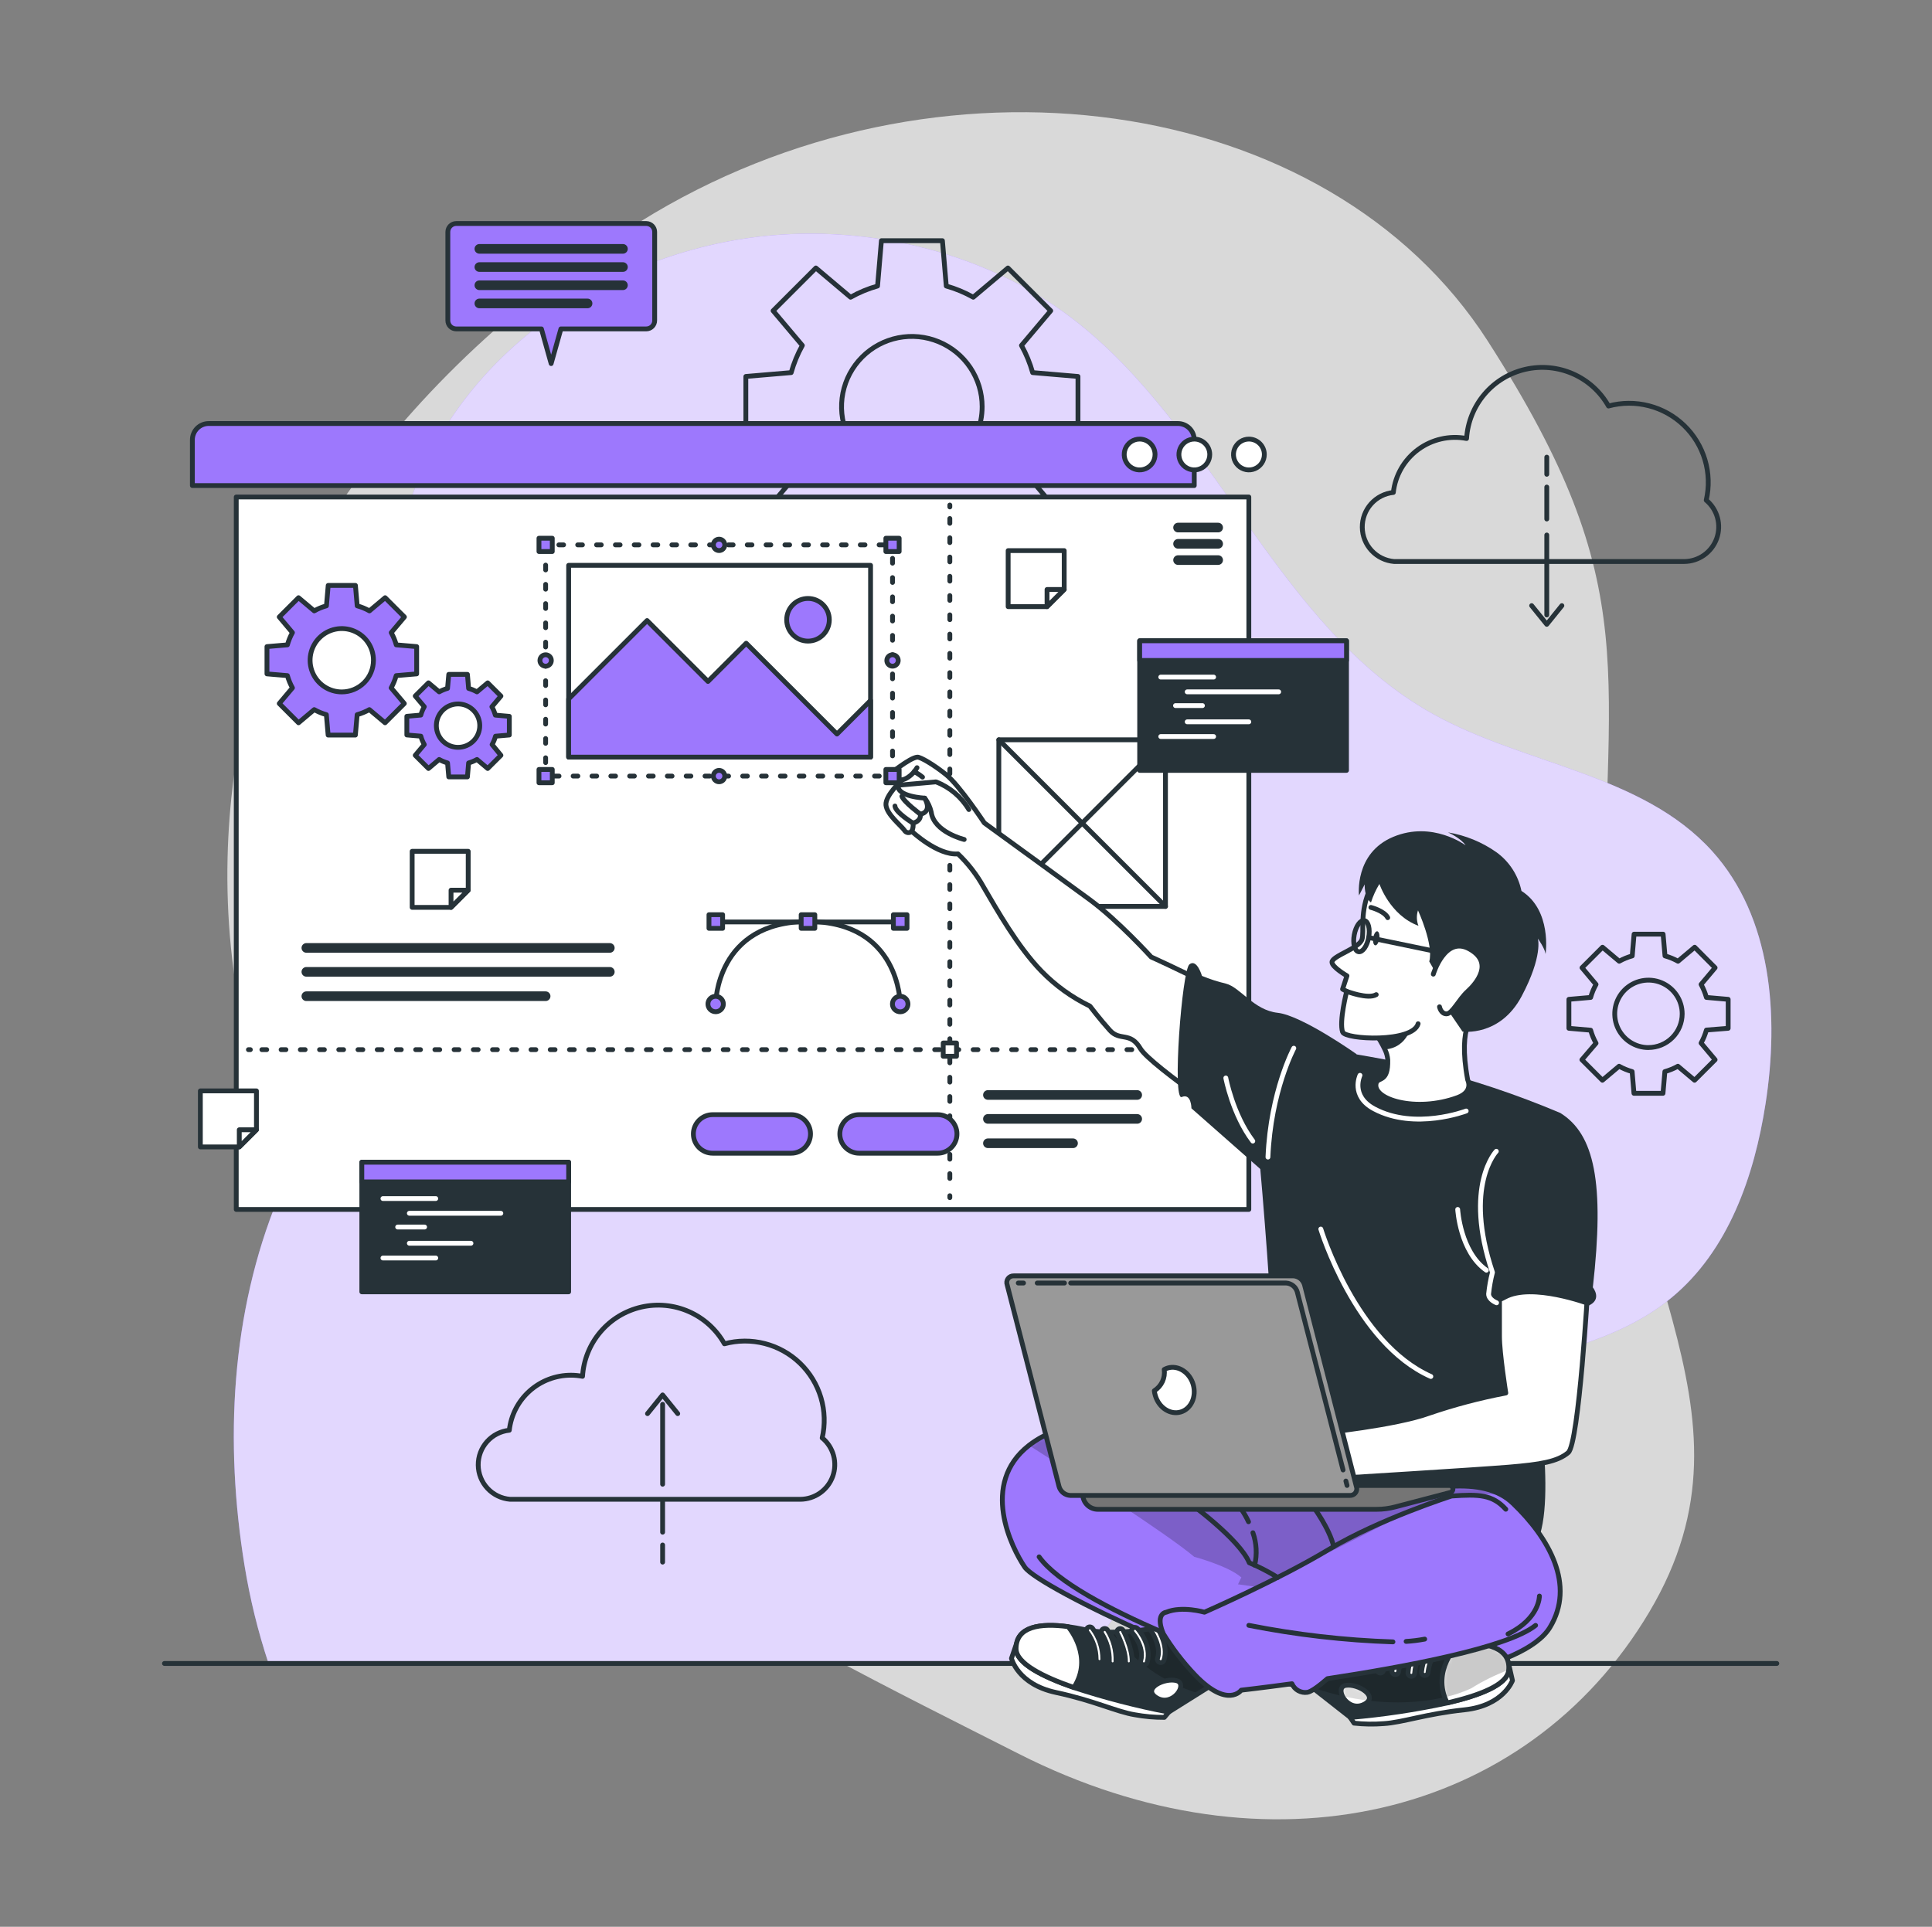 <svg width="401" height="400" viewBox="0 0 401 400" fill="none" xmlns="http://www.w3.org/2000/svg">
<rect x="0" y="0" width="401" height="400" fill="#808080" stroke="none"/>
<path opacity="0.7" d="M54.885 133.672C54.885 133.672 32.581 191.272 63.925 249.272C95.269 307.272 159.829 337.912 211.501 364.112C263.173 390.312 316.829 377.552 342.325 334.64C367.821 291.728 332.853 261.096 332.805 199.904C332.757 138.712 341.965 122.512 308.805 70.816C275.645 19.12 194.357 7.672 132.885 46.016C71.413 84.36 54.885 133.672 54.885 133.672Z" fill="white"/>
<path d="M55.741 345.328H224.693C225.373 344.24 226.061 343.152 226.765 342.088C244.941 314.424 274.045 294.696 305.829 285.44C320.069 281.296 335.493 278.832 346.933 269.392C358.709 259.688 364.117 244.2 366.453 229.12C369.293 210.864 367.757 190.392 355.365 176.688C340.813 160.6 316.429 158.792 297.469 148.248C264.837 130.088 252.189 88.736 222.501 66.08C203.741 51.768 178.429 46.224 155.741 49.36C123.589 53.816 93.341 75.36 84.261 106.96C81.651 116.164 80.719 125.762 81.509 135.296C82.957 154.136 87.013 173.216 83.189 191.72C78.973 212.112 65.709 229.32 57.781 248.592C47.909 272.592 46.581 299.472 50.765 325.056C51.885 331.934 53.549 338.713 55.741 345.328Z" fill="#9D78FD"/>
<path opacity="0.7" d="M55.741 345.328H224.693C225.373 344.24 226.061 343.152 226.765 342.088C244.941 314.424 274.045 294.696 305.829 285.44C320.069 281.296 335.493 278.832 346.933 269.392C358.709 259.688 364.117 244.2 366.453 229.12C369.293 210.864 367.757 190.392 355.365 176.688C340.813 160.6 316.429 158.792 297.469 148.248C264.837 130.088 252.189 88.736 222.501 66.08C203.741 51.768 178.429 46.224 155.741 49.36C123.589 53.816 93.341 75.36 84.261 106.96C81.651 116.164 80.719 125.762 81.509 135.296C82.957 154.136 87.013 173.216 83.189 191.72C78.973 212.112 65.709 229.32 57.781 248.592C47.909 272.592 46.581 299.472 50.765 325.056C51.885 331.934 53.549 338.713 55.741 345.328Z" fill="white"/>
<path d="M34.133 345.328H368.789" stroke="#263238" stroke-linecap="round" stroke-linejoin="round"/>
<path d="M223.741 90.712V78.152L214.333 77.352C213.783 75.388 213.004 73.495 212.013 71.712L218.085 64.512L209.205 55.632L202.005 61.704C200.237 60.709 198.357 59.927 196.405 59.376L195.605 49.968H182.941L182.141 59.376C180.188 59.927 178.309 60.709 176.541 61.704L169.341 55.632L160.461 64.512L166.533 71.712C165.541 73.495 164.763 75.388 164.213 77.352L154.805 78.152V90.712L164.213 91.512C164.766 93.463 165.544 95.342 166.533 97.112L160.461 104.312L169.341 113.192L176.541 107.12C178.309 108.115 180.188 108.897 182.141 109.448L182.941 118.856H195.501L196.301 109.448C198.266 108.897 200.159 108.116 201.941 107.12L209.141 113.192L218.021 104.312L211.949 97.112C212.937 95.342 213.716 93.463 214.269 91.512L223.741 90.712ZM189.261 99.024C186.375 99.024 183.553 98.168 181.154 96.565C178.754 94.961 176.884 92.683 175.779 90.016C174.675 87.35 174.386 84.416 174.949 81.585C175.512 78.755 176.902 76.155 178.943 74.114C180.983 72.073 183.583 70.683 186.414 70.12C189.244 69.557 192.178 69.846 194.845 70.951C197.511 72.055 199.79 73.925 201.393 76.325C202.997 78.725 203.853 81.546 203.853 84.432C203.852 86.351 203.472 88.25 202.737 90.022C202.001 91.794 200.923 93.404 199.565 94.759C198.207 96.114 196.595 97.189 194.821 97.92C193.048 98.652 191.147 99.027 189.229 99.024H189.261Z" stroke="#263238" stroke-linecap="round" stroke-linejoin="round"/>
<path d="M358.693 213.472V207.456L354.181 207.064C353.915 206.123 353.542 205.216 353.069 204.36L355.981 200.896L351.741 196.64L348.285 199.552C347.431 199.075 346.523 198.702 345.581 198.44L345.189 193.928H339.165L338.781 198.44C337.838 198.701 336.93 199.074 336.077 199.552L332.613 196.64L328.357 200.896L331.269 204.36C330.79 205.214 330.414 206.121 330.149 207.064L325.637 207.456V213.472L330.149 213.864C330.414 214.806 330.79 215.714 331.269 216.568L328.333 220L332.589 224.256L336.053 221.344C336.906 221.822 337.814 222.195 338.757 222.456L339.141 226.968H345.165L345.557 222.456C346.499 222.194 347.407 221.821 348.261 221.344L351.717 224.256L355.981 220L353.069 216.536C353.542 215.68 353.915 214.773 354.181 213.832L358.693 213.472ZM342.157 217.472C340.772 217.474 339.418 217.064 338.266 216.296C337.113 215.528 336.215 214.435 335.684 213.156C335.153 211.877 335.013 210.47 335.282 209.111C335.551 207.753 336.217 206.505 337.196 205.525C338.175 204.545 339.422 203.878 340.78 203.607C342.138 203.336 343.546 203.474 344.826 204.004C346.105 204.534 347.199 205.431 347.968 206.582C348.738 207.733 349.149 209.087 349.149 210.472C349.148 211.391 348.966 212.301 348.613 213.15C348.26 213.999 347.744 214.77 347.093 215.419C346.442 216.069 345.67 216.583 344.82 216.934C343.97 217.285 343.06 217.465 342.141 217.464L342.157 217.472Z" stroke="#263238" stroke-linecap="round" stroke-linejoin="round"/>
<path d="M354.141 103.84C354.779 101.075 354.691 98.192 353.884 95.472C353.077 92.751 351.578 90.286 349.535 88.317C347.492 86.348 344.973 84.942 342.225 84.236C339.477 83.53 336.592 83.548 333.853 84.288C332.184 81.329 329.603 78.988 326.496 77.614C323.388 76.241 319.92 75.909 316.608 76.667C313.296 77.425 310.318 79.234 308.117 81.822C305.917 84.411 304.612 87.641 304.397 91.032C302.655 90.699 300.864 90.73 299.135 91.122C297.406 91.514 295.777 92.259 294.349 93.311C292.922 94.362 291.728 95.698 290.841 97.233C289.954 98.768 289.394 100.47 289.197 102.232C287.414 102.42 285.765 103.266 284.572 104.605C283.38 105.944 282.73 107.68 282.75 109.473C282.77 111.266 283.459 112.987 284.681 114.299C285.902 115.611 287.57 116.42 289.357 116.568H349.581C351.055 116.557 352.491 116.094 353.694 115.24C354.897 114.387 355.809 113.185 356.306 111.797C356.803 110.408 356.862 108.901 356.475 107.478C356.088 106.055 355.273 104.785 354.141 103.84Z" stroke="#263238" stroke-linecap="round" stroke-linejoin="round"/>
<path d="M321.043 111.064V127.664" stroke="#263238" stroke-linecap="round" stroke-linejoin="round"/>
<path d="M321.043 101.112V107.744" stroke="#263238" stroke-linecap="round" stroke-linejoin="round"/>
<path d="M321.043 94.904V98.456" stroke="#263238" stroke-linecap="round" stroke-linejoin="round"/>
<path d="M317.906 125.728L321.042 129.608L324.178 125.728" stroke="#263238" stroke-linecap="round" stroke-linejoin="round"/>
<path d="M170.652 298.52C171.289 295.755 171.199 292.872 170.391 290.151C169.582 287.431 168.083 284.967 166.04 282.998C163.996 281.029 161.477 279.623 158.729 278.917C155.98 278.211 153.096 278.228 150.356 278.968C148.689 276.006 146.108 273.664 143 272.289C139.892 270.915 136.422 270.582 133.109 271.342C129.797 272.102 126.819 273.912 124.62 276.503C122.421 279.095 121.119 282.328 120.908 285.72C120.117 285.569 119.314 285.491 118.508 285.488C115.343 285.486 112.288 286.649 109.927 288.757C107.566 290.864 106.064 293.767 105.708 296.912C103.925 297.099 102.276 297.944 101.083 299.282C99.89 300.621 99.239 302.356 99.258 304.149C99.277 305.942 99.964 307.663 101.185 308.976C102.406 310.289 104.073 311.099 105.86 311.248H166.14C167.613 311.232 169.045 310.765 170.244 309.91C171.443 309.055 172.351 307.853 172.846 306.465C173.34 305.078 173.397 303.573 173.009 302.152C172.621 300.731 171.807 299.464 170.676 298.52H170.652Z" stroke="#263238" stroke-linecap="round" stroke-linejoin="round"/>
<path d="M137.531 308.12V291.528" stroke="#263238" stroke-linecap="round" stroke-linejoin="round"/>
<path d="M137.531 318.08V311.44" stroke="#263238" stroke-linecap="round" stroke-linejoin="round"/>
<path d="M137.531 324.288V320.736" stroke="#263238" stroke-linecap="round" stroke-linejoin="round"/>
<path d="M140.667 293.464L137.531 289.584L134.395 293.464" stroke="#263238" stroke-linecap="round" stroke-linejoin="round"/>
<path d="M43.322 87.92H244.482C245.381 87.92 246.244 88.277 246.88 88.913C247.516 89.55 247.874 90.412 247.874 91.312V100.8H39.93V91.312C39.93 90.412 40.287 89.55 40.923 88.913C41.559 88.277 42.422 87.92 43.322 87.92Z" fill="#9D78FD" stroke="#263238" stroke-linecap="round" stroke-linejoin="round"/>
<path d="M259.203 103.176H49.035V251.072H259.203V103.176Z" fill="white" stroke="#263238" stroke-linecap="round" stroke-linejoin="round"/>
<path d="M262.42 94.352C262.42 94.985 262.232 95.604 261.88 96.13C261.529 96.656 261.029 97.066 260.444 97.308C259.859 97.551 259.216 97.614 258.595 97.491C257.975 97.367 257.404 97.062 256.957 96.615C256.509 96.167 256.204 95.597 256.081 94.976C255.958 94.356 256.021 93.712 256.263 93.127C256.505 92.543 256.915 92.043 257.442 91.691C257.968 91.34 258.587 91.152 259.22 91.152C260.068 91.152 260.882 91.489 261.482 92.089C262.082 92.689 262.42 93.503 262.42 94.352Z" fill="white" stroke="#263238" stroke-linecap="round" stroke-linejoin="round"/>
<path d="M251.091 94.352C251.091 94.985 250.904 95.604 250.552 96.13C250.2 96.656 249.701 97.066 249.116 97.308C248.531 97.551 247.888 97.614 247.267 97.491C246.646 97.367 246.076 97.062 245.629 96.615C245.181 96.167 244.876 95.597 244.753 94.976C244.629 94.356 244.693 93.712 244.935 93.127C245.177 92.543 245.587 92.043 246.114 91.691C246.64 91.34 247.259 91.152 247.891 91.152C248.74 91.152 249.554 91.489 250.154 92.089C250.754 92.689 251.091 93.503 251.091 94.352Z" fill="white" stroke="#263238" stroke-linecap="round" stroke-linejoin="round"/>
<path d="M239.736 94.352C239.736 94.985 239.548 95.604 239.197 96.13C238.845 96.656 238.345 97.066 237.761 97.308C237.176 97.551 236.532 97.614 235.912 97.491C235.291 97.367 234.721 97.062 234.273 96.615C233.826 96.167 233.521 95.597 233.397 94.976C233.274 94.356 233.337 93.712 233.58 93.127C233.822 92.543 234.232 92.043 234.758 91.691C235.284 91.34 235.903 91.152 236.536 91.152C237.385 91.152 238.199 91.489 238.799 92.089C239.399 92.689 239.736 93.503 239.736 94.352Z" fill="white" stroke="#263238" stroke-linecap="round" stroke-linejoin="round"/>
<path d="M252.836 109.52H244.516" stroke="#263238" stroke-width="2" stroke-linecap="round" stroke-linejoin="round"/>
<path d="M252.836 112.896H244.516" stroke="#263238" stroke-width="2" stroke-linecap="round" stroke-linejoin="round"/>
<path d="M252.836 116.272H244.516" stroke="#263238" stroke-width="2" stroke-linecap="round" stroke-linejoin="round"/>
<path d="M63.586 196.784H126.57" stroke="#263238" stroke-width="2" stroke-linecap="round" stroke-linejoin="round"/>
<path d="M63.586 201.752H126.57" stroke="#263238" stroke-width="2" stroke-linecap="round" stroke-linejoin="round"/>
<path d="M63.586 206.808H113.25" stroke="#263238" stroke-width="2" stroke-linecap="round" stroke-linejoin="round"/>
<path d="M197.145 104.84V105.24" stroke="#263238" stroke-linecap="round" stroke-linejoin="round"/>
<path d="M197.145 107.64V247.024" stroke="#263238" stroke-linecap="round" stroke-linejoin="round" stroke-dasharray="1 3"/>
<path d="M197.145 248.224V248.624" stroke="#263238" stroke-linecap="round" stroke-linejoin="round"/>
<path d="M51.562 217.904H51.962" stroke="#263238" stroke-linecap="round" stroke-linejoin="round"/>
<path d="M54.355 217.904H254.387" stroke="#263238" stroke-linecap="round" stroke-linejoin="round" stroke-dasharray="1 2.99"/>
<path d="M255.586 217.904H255.986" stroke="#263238" stroke-linecap="round" stroke-linejoin="round"/>
<path d="M198.53 216.52H195.77V219.28H198.53V216.52Z" fill="white" stroke="#263238" stroke-linecap="round" stroke-linejoin="round"/>
<path d="M186.129 191.392H149.281" stroke="#263238" stroke-linecap="round" stroke-linejoin="round"/>
<path d="M186.843 208.432C186.843 208.432 186.843 191.304 167.707 191.304C148.571 191.304 148.539 208.432 148.539 208.432" stroke="#263238" stroke-linecap="round" stroke-linejoin="round"/>
<path d="M186.843 210.048C187.735 210.048 188.459 209.325 188.459 208.432C188.459 207.54 187.735 206.816 186.843 206.816C185.95 206.816 185.227 207.54 185.227 208.432C185.227 209.325 185.95 210.048 186.843 210.048Z" fill="#9D78FD" stroke="#263238" stroke-linecap="round" stroke-linejoin="round"/>
<path d="M146.938 208.432C146.938 208.116 147.031 207.806 147.207 207.543C147.383 207.28 147.633 207.075 147.925 206.954C148.218 206.833 148.539 206.801 148.85 206.863C149.16 206.925 149.445 207.077 149.669 207.301C149.893 207.524 150.045 207.81 150.107 208.12C150.168 208.43 150.137 208.752 150.016 209.044C149.895 209.337 149.69 209.587 149.426 209.762C149.163 209.938 148.854 210.032 148.538 210.032C148.113 210.032 147.706 209.863 147.406 209.563C147.106 209.263 146.938 208.856 146.938 208.432Z" fill="#9D78FD" stroke="#263238" stroke-linecap="round" stroke-linejoin="round"/>
<path d="M185.426 192.72H188.258V189.888H185.426V192.72Z" fill="#9D78FD" stroke="#263238" stroke-linecap="round" stroke-linejoin="round"/>
<path d="M166.289 192.72H169.121V189.888H166.289V192.72Z" fill="#9D78FD" stroke="#263238" stroke-linecap="round" stroke-linejoin="round"/>
<path d="M147.152 192.72H149.984V189.888H147.152V192.72Z" fill="#9D78FD" stroke="#263238" stroke-linecap="round" stroke-linejoin="round"/>
<path d="M86.482 139.896V134.232L82.25 133.872C81.999 132.987 81.647 132.133 81.202 131.328L83.938 128.08L79.938 124.08L76.682 126.816C75.88 126.365 75.025 126.013 74.138 125.768L73.77 121.528H68.122L67.754 125.768C66.869 126.012 66.017 126.364 65.218 126.816L61.962 124.08L57.962 128.08L60.698 131.328C60.25 132.132 59.898 132.986 59.65 133.872L55.41 134.232V139.896L59.65 140.256C59.899 141.142 60.251 141.996 60.698 142.8L57.962 146.048L61.962 150.048L65.218 147.312C66.012 147.763 66.859 148.115 67.738 148.36L68.106 152.6H73.762L74.13 148.36C75.015 148.114 75.866 147.762 76.666 147.312L79.922 150.048L83.922 146.048L81.186 142.8C81.63 141.994 81.981 141.141 82.234 140.256L86.482 139.896ZM70.938 143.64C69.638 143.64 68.366 143.254 67.285 142.532C66.203 141.809 65.36 140.782 64.863 139.581C64.365 138.379 64.235 137.057 64.489 135.781C64.742 134.506 65.369 133.334 66.288 132.414C67.208 131.494 68.38 130.868 69.655 130.614C70.931 130.361 72.253 130.491 73.455 130.989C74.656 131.486 75.683 132.329 76.406 133.411C77.129 134.492 77.514 135.763 77.514 137.064C77.514 138.808 76.821 140.481 75.588 141.714C74.355 142.947 72.682 143.64 70.938 143.64Z" fill="#9D78FD" stroke="#263238" stroke-linecap="round" stroke-linejoin="round"/>
<path d="M105.713 152.584V148.712L102.809 148.456C102.642 147.851 102.403 147.268 102.097 146.72L103.969 144.496L101.225 141.76L99.001 143.632C98.452 143.327 97.87 143.085 97.265 142.912L97.017 140H93.145L92.889 142.904C92.285 143.077 91.703 143.319 91.153 143.624L88.929 141.752L86.185 144.488L88.065 146.712C87.754 147.258 87.512 147.841 87.345 148.448L84.441 148.704V152.576L87.345 152.824C87.51 153.431 87.752 154.014 88.065 154.56L86.185 156.8L88.929 159.536L91.153 157.664C91.703 157.969 92.285 158.211 92.889 158.384L93.145 161.28H97.017L97.265 158.384C97.87 158.211 98.452 157.969 99.001 157.664L101.225 159.536L103.969 156.8L102.137 154.568C102.445 154.021 102.684 153.438 102.849 152.832L105.713 152.584ZM95.081 155.144C94.19 155.146 93.318 154.883 92.576 154.388C91.834 153.894 91.256 153.191 90.914 152.367C90.572 151.544 90.482 150.638 90.656 149.763C90.829 148.889 91.258 148.086 91.889 147.455C92.519 146.825 93.322 146.396 94.197 146.222C95.071 146.049 95.977 146.138 96.801 146.48C97.624 146.822 98.327 147.401 98.822 148.143C99.316 148.885 99.579 149.757 99.577 150.648C99.575 151.84 99.101 152.982 98.258 153.825C97.415 154.668 96.273 155.142 95.081 155.144Z" fill="#9D78FD" stroke="#263238" stroke-linecap="round" stroke-linejoin="round"/>
<path d="M205.051 227.312H236.035" stroke="#263238" stroke-width="2" stroke-linecap="round" stroke-linejoin="round"/>
<path d="M205.051 232.28H236.035" stroke="#263238" stroke-width="2" stroke-linecap="round" stroke-linejoin="round"/>
<path d="M205.051 237.336H222.715" stroke="#263238" stroke-width="2" stroke-linecap="round" stroke-linejoin="round"/>
<path d="M164.226 239.4H147.914C146.853 239.4 145.836 238.979 145.086 238.228C144.335 237.478 143.914 236.461 143.914 235.4C143.914 234.339 144.335 233.322 145.086 232.572C145.836 231.821 146.853 231.4 147.914 231.4H164.226C165.287 231.4 166.304 231.821 167.054 232.572C167.805 233.322 168.226 234.339 168.226 235.4C168.226 236.461 167.805 237.478 167.054 238.228C166.304 238.979 165.287 239.4 164.226 239.4Z" fill="#9D78FD" stroke="#263238" stroke-linecap="round" stroke-linejoin="round"/>
<path d="M194.625 239.4H178.312C177.252 239.4 176.234 238.979 175.484 238.228C174.734 237.478 174.313 236.461 174.312 235.4C174.313 234.339 174.734 233.322 175.484 232.572C176.234 231.821 177.252 231.4 178.312 231.4H194.625C195.685 231.4 196.703 231.821 197.453 232.572C198.203 233.322 198.625 234.339 198.625 235.4C198.625 236.461 198.203 237.478 197.453 238.228C196.703 238.979 195.685 239.4 194.625 239.4Z" fill="#9D78FD" stroke="#263238" stroke-linecap="round" stroke-linejoin="round"/>
<path d="M241.904 153.576H207.312V188.168H241.904V153.576Z" fill="white" stroke="#263238" stroke-linecap="round" stroke-linejoin="round"/>
<path d="M207.312 153.576L241.904 188.168" stroke="#263238" stroke-linecap="round" stroke-linejoin="round"/>
<path d="M241.904 153.576L207.312 188.168" stroke="#263238" stroke-linecap="round" stroke-linejoin="round"/>
<path d="M220.882 114.304V122.376L217.322 125.936H209.25V114.304H220.882Z" fill="white" stroke="#263238" stroke-linecap="round" stroke-linejoin="round"/>
<path d="M220.88 122.376L217.32 125.936V122.376H220.88Z" fill="white" stroke="#263238" stroke-linecap="round" stroke-linejoin="round"/>
<path d="M97.179 176.728V184.8L93.619 188.368H85.547V176.728H97.179Z" fill="white" stroke="#263238" stroke-linecap="round" stroke-linejoin="round"/>
<path d="M97.177 184.8L93.617 188.368V184.8H97.177Z" fill="white" stroke="#263238" stroke-linecap="round" stroke-linejoin="round"/>
<path d="M53.226 226.464V234.536L49.666 238.096H41.586V226.464H53.226Z" fill="white" stroke="#263238" stroke-linecap="round" stroke-linejoin="round"/>
<path d="M53.224 234.536L49.664 238.096V234.536H53.224Z" fill="white" stroke="#263238" stroke-linecap="round" stroke-linejoin="round"/>
<path d="M279.475 133.024H236.547V159.928H279.475V133.024Z" fill="#263238" stroke="#263238" stroke-linecap="round" stroke-linejoin="round"/>
<path d="M279.475 133.024H236.547V137.112H279.475V133.024Z" fill="#9D78FD" stroke="#263238" stroke-linecap="round" stroke-linejoin="round"/>
<path d="M240.922 140.56H251.898" stroke="white" stroke-linecap="round" stroke-linejoin="round"/>
<path d="M246.41 143.624H265.402" stroke="white" stroke-linecap="round" stroke-linejoin="round"/>
<path d="M243.984 146.48H249.576" stroke="white" stroke-linecap="round" stroke-linejoin="round"/>
<path d="M246.41 149.848H259.202" stroke="white" stroke-linecap="round" stroke-linejoin="round"/>
<path d="M240.922 152.904H251.898" stroke="white" stroke-linecap="round" stroke-linejoin="round"/>
<path d="M118.026 241.272H75.098V268.176H118.026V241.272Z" fill="#263238" stroke="#263238" stroke-linecap="round" stroke-linejoin="round"/>
<path d="M118.026 241.272H75.098V245.36H118.026V241.272Z" fill="#9D78FD" stroke="#263238" stroke-linecap="round" stroke-linejoin="round"/>
<path d="M79.481 248.816H90.448" stroke="white" stroke-linecap="round" stroke-linejoin="round"/>
<path d="M84.961 251.872H103.953" stroke="white" stroke-linecap="round" stroke-linejoin="round"/>
<path d="M82.539 254.728H88.131" stroke="white" stroke-linecap="round" stroke-linejoin="round"/>
<path d="M84.961 258.096H97.753" stroke="white" stroke-linecap="round" stroke-linejoin="round"/>
<path d="M79.481 261.16H90.448" stroke="white" stroke-linecap="round" stroke-linejoin="round"/>
<path d="M134.137 46.4H94.697C94.235 46.402 93.793 46.587 93.466 46.913C93.14 47.24 92.955 47.682 92.953 48.144V66.544C92.955 67.005 93.14 67.447 93.467 67.772C93.794 68.097 94.236 68.28 94.697 68.28H112.377L114.393 75.48L116.417 68.28H134.137C134.598 68.28 135.041 68.097 135.368 67.772C135.694 67.447 135.879 67.005 135.881 66.544V48.144C135.879 47.682 135.695 47.24 135.368 46.913C135.041 46.587 134.599 46.402 134.137 46.4Z" fill="#9D78FD" stroke="#263238" stroke-linecap="round" stroke-linejoin="round"/>
<path d="M99.496 51.664H129.296" stroke="#263238" stroke-width="2" stroke-linecap="round" stroke-linejoin="round"/>
<path d="M99.496 55.44H129.296" stroke="#263238" stroke-width="2" stroke-linecap="round" stroke-linejoin="round"/>
<path d="M99.496 59.216H129.296" stroke="#263238" stroke-width="2" stroke-linecap="round" stroke-linejoin="round"/>
<path d="M99.496 62.992H121.952" stroke="#263238" stroke-width="2" stroke-linecap="round" stroke-linejoin="round"/>
<path d="M198.837 177.264C194.605 177.624 189.237 172.568 189.237 172.568C189.134 172.674 189.008 172.755 188.868 172.804C188.729 172.853 188.579 172.869 188.433 172.85C188.286 172.832 188.146 172.779 188.023 172.697C187.9 172.614 187.798 172.505 187.725 172.376C187.037 171.384 184.053 169.088 183.885 167.104C183.717 165.12 187.237 161.904 187.237 161.904C184.525 162.64 184.237 161.048 184.237 161.048C184.237 161.048 188.805 157.28 190.405 157.176C191.029 157.136 193.749 158.704 196.381 160.816C199.133 163.032 204.301 170.832 204.301 170.832C204.301 170.832 221.781 183.528 226.197 186.776C232.029 191.064 238.941 198.672 238.941 198.672C238.941 198.672 262.141 209.136 268.541 214.888L259.885 235.384C259.885 235.384 238.789 221.248 236.685 217.664C234.581 214.08 232.469 216.232 230.357 213.888C228.245 211.544 226.221 208.864 226.221 208.864C222.464 207.05 219.055 204.592 216.149 201.6C211.221 196.536 206.877 188.8 204.149 184.144C202.736 181.595 200.945 179.275 198.837 177.264Z" fill="white" stroke="#263238" stroke-linecap="round" stroke-linejoin="round"/>
<path d="M200.123 174.272C200.123 174.272 193.827 172.744 193.283 168.592C193.042 167.539 192.582 166.55 191.931 165.688C191.931 165.688 186.059 165.4 186.427 163.008L194.267 162.312C197.121 163.408 199.524 165.431 201.091 168.056" fill="white"/>
<path d="M200.123 174.272C200.123 174.272 193.827 172.744 193.283 168.592C193.042 167.539 192.582 166.55 191.931 165.688C191.931 165.688 186.059 165.4 186.427 163.008L194.267 162.312C197.121 163.408 199.524 165.431 201.091 168.056" stroke="#263238" stroke-linecap="round" stroke-linejoin="round"/>
<path d="M189.227 172.568C189.506 172.049 189.599 171.451 189.491 170.872C189.491 170.872 191.219 170.552 191.027 169.024C191.027 169.024 193.587 168.712 191.931 165.688" stroke="#263238" stroke-linecap="round" stroke-linejoin="round"/>
<path d="M191.027 169.024C191.027 169.024 187.579 166.472 187.195 165.304" stroke="#263238" stroke-linecap="round" stroke-linejoin="round"/>
<path d="M189.49 170.872C189.49 170.872 185.818 168.632 185.754 167.328" stroke="#263238" stroke-linecap="round" stroke-linejoin="round"/>
<path d="M190.331 159.368C190.331 159.368 189.163 161.464 187.227 161.904" stroke="#263238" stroke-linecap="round" stroke-linejoin="round"/>
<path d="M189.746 160.184C190.36 160.505 190.939 160.888 191.474 161.328" stroke="#263238" stroke-linecap="round" stroke-linejoin="round"/>
<path d="M323.836 231.04C314.783 227.209 305.445 224.09 295.908 221.712C281.86 218.424 259.108 215.488 259.108 215.488C259.108 215.488 265.364 279.328 263.716 283.168C262.068 287.008 252.18 299.904 252.18 299.904C252.18 299.904 305.692 320.768 315.02 322.544C324.348 324.32 319.484 291.944 319.484 291.944C319.484 291.944 329.34 250.792 323.836 231.04Z" fill="#263238"/>
<path d="M304.629 224.184C304.629 224.184 305.901 226.584 302.557 227.84C293.893 231.04 284.661 228.216 285.645 224.824C286.021 223.528 288.165 224.824 288.045 220.024C287.986 219.284 287.788 218.562 287.461 217.896C286.85 216.598 286.113 215.363 285.261 214.208C284.336 212.923 283.346 211.687 282.293 210.504C282.293 210.504 296.045 201.704 306.245 210.504C306.229 210.464 302.437 212.384 304.629 224.184Z" fill="white" stroke="#263238" stroke-linecap="round" stroke-linejoin="round"/>
<path d="M321.665 337.888C316.249 346.688 288.769 350.856 273.769 350.464C258.769 350.072 215.609 329.664 212.681 325.312C209.969 321.312 203.305 308.056 213.577 300.048C214.449 299.375 215.375 298.776 216.345 298.256C223.377 294.448 270.145 306.456 270.145 306.456C270.145 306.456 273.041 304.624 274.105 304.76C277.369 305.176 279.705 307.816 286.297 309.696C290.913 311.016 303.513 305.944 311.561 310.304C312.454 310.782 313.278 311.379 314.009 312.08C321.529 319.264 327.073 329.064 321.665 337.888Z" fill="#9D78FD"/>
<mask id="mask0_7209_40276" style="mask-type:luminance" maskUnits="userSpaceOnUse" x="208" y="297" width="116" height="54">
<path d="M321.665 337.888C316.249 346.688 288.769 350.856 273.769 350.464C258.769 350.072 215.609 329.664 212.681 325.312C209.969 321.312 203.305 308.056 213.577 300.048C214.449 299.375 215.375 298.776 216.345 298.256C223.377 294.448 270.145 306.456 270.145 306.456C270.145 306.456 273.041 304.624 274.105 304.76C277.369 305.176 279.705 307.816 286.297 309.696C290.913 311.016 303.513 305.944 311.561 310.304C312.454 310.782 313.278 311.379 314.009 312.08C321.529 319.264 327.073 329.064 321.665 337.888Z" fill="white"/>
</mask>
<g mask="url(#mask0_7209_40276)">
<path opacity="0.3" d="M311.562 310.304C303.314 309.752 295.962 311.48 290.826 314.512C284.738 318.112 255.986 331.96 255.986 331.96C256.05 330.472 257.65 327.472 257.65 327.472C254.946 325.072 247.874 323.192 247.874 323.192C242.394 318.512 220.674 304.552 213.578 300.048C214.45 299.375 215.375 298.776 216.346 298.256C223.378 294.448 270.146 306.456 270.146 306.456C270.146 306.456 273.042 304.624 274.106 304.76C277.37 305.176 279.706 307.816 286.298 309.696C290.938 311.016 303.514 305.944 311.562 310.304Z" fill="black" fill-opacity="0.7"/>
</g>
<path d="M321.665 337.888C316.249 346.688 288.769 350.856 273.769 350.464C258.769 350.072 215.609 329.664 212.681 325.312C209.969 321.312 203.305 308.056 213.577 300.048C214.449 299.375 215.375 298.776 216.345 298.256C223.377 294.448 270.145 306.456 270.145 306.456C270.145 306.456 273.041 304.624 274.105 304.76C277.369 305.176 279.705 307.816 286.297 309.696C290.913 311.016 303.513 305.944 311.561 310.304C312.454 310.782 313.278 311.379 314.009 312.08C321.529 319.264 327.073 329.064 321.665 337.888Z" stroke="#263238" stroke-linecap="round" stroke-linejoin="round"/>
<path d="M313.234 345.856L313.922 348.872C313.922 348.872 312.082 354.088 303.994 354.944C295.906 355.8 291.114 357.584 287.194 357.816C285.145 357.978 283.085 357.945 281.042 357.72L280.242 356.536L313.234 345.856Z" fill="white" stroke="#263238" stroke-linecap="round" stroke-linejoin="round"/>
<path d="M266.266 345.536L280.282 356.536C287.037 355.959 293.749 354.954 300.378 353.528C307.018 351.992 312.818 349.792 313.13 346.768C313.618 342.176 308.706 340.92 302.874 341.096C301.786 341.096 300.666 341.208 299.538 341.32C290.202 342.32 278.33 337.168 278.33 337.168L266.266 345.536Z" fill="#263238"/>
<mask id="mask1_7209_40276" style="mask-type:luminance" maskUnits="userSpaceOnUse" x="266" y="337" width="48" height="20">
<path d="M266.266 345.536L280.282 356.536C287.037 355.959 293.749 354.954 300.378 353.528C307.018 351.992 312.818 349.792 313.13 346.768C313.618 342.176 308.706 340.92 302.874 341.096C301.786 341.096 300.666 341.208 299.538 341.32C290.202 342.32 278.33 337.168 278.33 337.168L266.266 345.536Z" fill="white"/>
</mask>
<g mask="url(#mask1_7209_40276)">
<path opacity="0.3" d="M313.138 346.656C310.417 347.668 307.806 348.955 305.346 350.496C305.346 350.496 292.33 357.192 272.322 350.296L266.266 345.536L278.33 337.16C278.33 337.16 290.194 342.32 299.538 341.312C300.666 341.192 301.786 341.112 302.874 341.088C308.666 340.912 313.538 342.144 313.138 346.656Z" fill="black" fill-opacity="0.7"/>
</g>
<path d="M266.266 345.536L280.282 356.536C287.037 355.959 293.749 354.954 300.378 353.528C307.018 351.992 312.818 349.792 313.13 346.768C313.618 342.176 308.706 340.92 302.874 341.096C301.786 341.096 300.666 341.208 299.538 341.32C290.202 342.32 278.33 337.168 278.33 337.168L266.266 345.536Z" stroke="#263238" stroke-linecap="round" stroke-linejoin="round"/>
<path d="M279.331 349.872C276.803 350.28 279.579 355.472 283.003 353.872C286.427 352.272 281.859 349.456 279.331 349.872Z" fill="white"/>
<mask id="mask2_7209_40276" style="mask-type:luminance" maskUnits="userSpaceOnUse" x="278" y="349" width="7" height="6">
<path d="M279.331 349.872C276.803 350.28 279.579 355.472 283.003 353.872C286.427 352.272 281.859 349.456 279.331 349.872Z" fill="white"/>
</mask>
<g mask="url(#mask2_7209_40276)">
<path opacity="0.2" d="M284.075 353.048C282.243 352.825 280.425 352.507 278.627 352.096C278.147 351.08 278.259 350.04 279.331 349.872C281.451 349.52 285.019 351.48 284.075 353.048Z" fill="black" fill-opacity="0.7"/>
</g>
<path d="M279.331 349.872C276.803 350.28 279.579 355.472 283.003 353.872C286.427 352.272 281.859 349.456 279.331 349.872Z" stroke="#263238" stroke-linecap="round" stroke-linejoin="round"/>
<path d="M300.379 353.52C307.019 351.984 312.819 349.784 313.131 346.76C313.619 342.168 308.707 340.912 302.875 341.088C302.619 341.336 296.963 346.8 300.379 353.52Z" fill="white"/>
<mask id="mask3_7209_40276" style="mask-type:luminance" maskUnits="userSpaceOnUse" x="299" y="341" width="15" height="13">
<path d="M300.379 353.52C307.019 351.984 312.819 349.784 313.131 346.76C313.619 342.168 308.707 340.912 302.875 341.088C302.619 341.336 296.963 346.8 300.379 353.52Z" fill="white"/>
</mask>
<g mask="url(#mask3_7209_40276)">
<path opacity="0.3" d="M313.14 346.656C310.419 347.668 307.808 348.955 305.348 350.496C303.595 351.307 301.757 351.921 299.868 352.328C297.628 346.168 302.636 341.32 302.876 341.088C308.668 340.912 313.54 342.144 313.14 346.656Z" fill="black" fill-opacity="0.7"/>
</g>
<path d="M300.379 353.52C307.019 351.984 312.819 349.784 313.131 346.76C313.619 342.168 308.707 340.912 302.875 341.088C302.619 341.336 296.963 346.8 300.379 353.52Z" stroke="#263238" stroke-linecap="round" stroke-linejoin="round"/>
<path d="M295.642 347.816H295.682C295.773 347.82 295.864 347.806 295.949 347.775C296.035 347.744 296.114 347.696 296.181 347.634C296.248 347.573 296.302 347.498 296.34 347.415C296.377 347.333 296.399 347.243 296.402 347.152C296.628 345.186 297.468 343.342 298.802 341.88C298.866 341.816 298.917 341.74 298.952 341.656C298.987 341.572 299.005 341.483 299.005 341.392C299.005 341.301 298.987 341.211 298.952 341.128C298.917 341.044 298.866 340.968 298.802 340.904C298.672 340.776 298.496 340.704 298.314 340.704C298.131 340.704 297.956 340.776 297.826 340.904C296.257 342.605 295.283 344.77 295.05 347.072C295.034 347.248 295.086 347.424 295.197 347.563C295.307 347.701 295.466 347.792 295.642 347.816Z" fill="white" stroke="#263238" stroke-linecap="round" stroke-linejoin="round"/>
<path d="M292.867 348H292.923C293.014 348.002 293.104 347.986 293.189 347.953C293.274 347.92 293.351 347.87 293.417 347.807C293.482 347.744 293.535 347.668 293.571 347.585C293.607 347.501 293.626 347.411 293.627 347.32C293.785 345.322 294.525 343.415 295.755 341.832C295.822 341.763 295.874 341.681 295.908 341.59C295.942 341.5 295.957 341.404 295.951 341.308C295.946 341.211 295.921 341.117 295.877 341.031C295.833 340.945 295.772 340.869 295.698 340.808C295.623 340.747 295.537 340.702 295.444 340.676C295.351 340.65 295.254 340.644 295.159 340.657C295.063 340.671 294.972 340.704 294.89 340.755C294.808 340.805 294.737 340.873 294.683 340.952C293.255 342.773 292.405 344.98 292.243 347.288C292.236 347.464 292.297 347.636 292.413 347.768C292.529 347.901 292.691 347.984 292.867 348Z" fill="white" stroke="#263238" stroke-linecap="round" stroke-linejoin="round"/>
<path d="M289.548 347.632C289.638 347.641 289.73 347.632 289.817 347.605C289.903 347.578 289.984 347.535 290.054 347.477C290.124 347.419 290.182 347.347 290.224 347.267C290.266 347.186 290.292 347.098 290.3 347.008C290.516 344.608 292.58 341.464 292.604 341.408C292.705 341.254 292.742 341.066 292.706 340.885C292.67 340.704 292.565 340.544 292.412 340.44C292.259 340.339 292.072 340.303 291.893 340.339C291.713 340.375 291.555 340.48 291.452 340.632C291.356 340.768 289.164 344.064 288.916 346.848C288.904 346.941 288.911 347.036 288.936 347.127C288.962 347.217 289.005 347.302 289.064 347.375C289.123 347.448 289.197 347.509 289.28 347.553C289.363 347.597 289.454 347.624 289.548 347.632Z" fill="white" stroke="#263238" stroke-linecap="round" stroke-linejoin="round"/>
<path d="M286.413 347.304C286.474 347.312 286.536 347.312 286.597 347.304C286.687 347.289 286.773 347.257 286.851 347.209C286.928 347.161 286.996 347.097 287.049 347.023C287.101 346.948 287.139 346.864 287.159 346.775C287.179 346.686 287.181 346.594 287.165 346.504C286.677 343.56 289.413 341.04 289.437 341.016C289.527 340.888 289.572 340.733 289.564 340.577C289.555 340.42 289.494 340.271 289.391 340.153C289.287 340.036 289.147 339.957 288.993 339.929C288.838 339.901 288.679 339.926 288.541 340C288.405 340.12 285.213 343.048 285.829 346.752C285.858 346.893 285.93 347.021 286.034 347.119C286.139 347.218 286.271 347.282 286.413 347.304Z" fill="white" stroke="#263238" stroke-linecap="round" stroke-linejoin="round"/>
<path d="M283.002 346.48C283.076 346.492 283.152 346.492 283.226 346.48C283.398 346.438 283.548 346.332 283.645 346.183C283.741 346.034 283.778 345.855 283.746 345.68C283.146 343.056 285.73 340.08 285.762 340.08C285.882 339.942 285.942 339.762 285.93 339.579C285.918 339.396 285.835 339.226 285.698 339.104C285.631 339.043 285.552 338.996 285.466 338.966C285.38 338.936 285.289 338.923 285.198 338.928C285.108 338.934 285.019 338.957 284.937 338.997C284.855 339.036 284.782 339.092 284.722 339.16C284.594 339.304 281.634 342.688 282.394 346.016C282.438 346.145 282.519 346.258 282.628 346.34C282.736 346.423 282.866 346.472 283.002 346.48Z" fill="white" stroke="#263238" stroke-linecap="round" stroke-linejoin="round"/>
<path d="M210.938 341.344L209.938 344.272C209.938 344.272 211.218 349.656 219.17 351.352C227.122 353.048 231.698 355.352 235.538 355.976C237.559 356.348 239.61 356.53 241.666 356.52L242.585 355.424L210.938 341.344Z" fill="white" stroke="#263238" stroke-linecap="round" stroke-linejoin="round"/>
<path d="M257.651 345.96L242.563 355.424C235.904 354.141 229.334 352.439 222.891 350.328C216.451 348.104 210.891 345.304 210.891 342.264C210.891 337.64 215.907 336.912 221.691 337.696C222.771 337.84 223.875 338.04 224.987 338.272C234.163 340.248 246.507 336.368 246.507 336.368L257.651 345.96Z" fill="#263238"/>
<mask id="mask4_7209_40276" style="mask-type:luminance" maskUnits="userSpaceOnUse" x="210" y="336" width="48" height="20">
<path d="M257.651 345.96L242.563 355.424C235.904 354.141 229.334 352.439 222.891 350.328C216.451 348.104 210.891 345.304 210.891 342.264C210.891 337.64 215.907 336.912 221.691 337.696C222.771 337.84 223.875 338.04 224.987 338.272C234.163 340.248 246.507 336.368 246.507 336.368L257.651 345.96Z" fill="white"/>
</mask>
<g mask="url(#mask4_7209_40276)">
<path opacity="0.3" d="M257.65 345.96L248.778 351.56C241.584 349.325 235.275 344.884 230.746 338.864C236.094 338.746 241.402 337.915 246.53 336.392L257.65 345.96Z" fill="black" fill-opacity="0.7"/>
</g>
<path d="M257.651 345.96L242.563 355.424C235.904 354.141 229.334 352.439 222.891 350.328C216.451 348.104 210.891 345.304 210.891 342.264C210.891 337.64 215.907 336.912 221.691 337.696C222.771 337.84 223.875 338.04 224.987 338.272C234.163 340.248 246.507 336.368 246.507 336.368L257.651 345.96Z" stroke="#263238" stroke-linecap="round" stroke-linejoin="round"/>
<path d="M222.891 350.32C216.451 348.096 210.891 345.296 210.891 342.256C210.891 337.632 215.907 336.904 221.691 337.688C221.947 337.96 226.995 344 222.891 350.32Z" fill="white" stroke="#263238" stroke-linecap="round" stroke-linejoin="round"/>
<path d="M228.205 345.144H228.165C227.981 345.132 227.809 345.048 227.687 344.91C227.564 344.772 227.5 344.592 227.509 344.408C227.496 342.433 226.861 340.513 225.693 338.92C225.625 338.85 225.573 338.767 225.539 338.675C225.505 338.583 225.491 338.486 225.498 338.389C225.504 338.291 225.531 338.196 225.576 338.11C225.622 338.024 225.685 337.948 225.762 337.888C225.838 337.827 225.927 337.784 226.021 337.76C226.116 337.736 226.215 337.732 226.311 337.749C226.407 337.766 226.498 337.802 226.579 337.856C226.66 337.911 226.729 337.981 226.781 338.064C228.162 339.911 228.903 342.158 228.893 344.464C228.891 344.645 228.818 344.818 228.689 344.945C228.56 345.073 228.386 345.144 228.205 345.144Z" fill="white" stroke="#263238" stroke-linecap="round" stroke-linejoin="round"/>
<path d="M230.939 345.6H230.875C230.692 345.584 230.522 345.495 230.404 345.354C230.285 345.214 230.228 345.031 230.243 344.848C230.3 342.848 229.769 340.876 228.715 339.176C228.663 339.1 228.625 339.015 228.606 338.925C228.586 338.835 228.585 338.742 228.601 338.652C228.617 338.561 228.651 338.474 228.701 338.397C228.751 338.319 228.815 338.253 228.891 338.2C228.967 338.147 229.052 338.11 229.142 338.091C229.232 338.071 229.325 338.069 229.416 338.086C229.506 338.102 229.593 338.136 229.67 338.186C229.748 338.236 229.815 338.3 229.867 338.376C231.103 340.335 231.717 342.622 231.627 344.936C231.619 345.114 231.543 345.281 231.415 345.405C231.287 345.528 231.117 345.598 230.939 345.6Z" fill="white" stroke="#263238" stroke-linecap="round" stroke-linejoin="round"/>
<path d="M234.283 345.6C234.099 345.596 233.924 345.52 233.795 345.388C233.666 345.257 233.594 345.08 233.595 344.896C233.643 342.456 231.915 339.152 231.891 339.12C231.806 338.955 231.789 338.764 231.845 338.587C231.9 338.411 232.023 338.263 232.187 338.176C232.35 338.092 232.54 338.075 232.716 338.131C232.891 338.186 233.037 338.309 233.123 338.472C233.203 338.616 235.035 342.12 234.987 344.92C234.982 345.103 234.906 345.277 234.774 345.405C234.642 345.532 234.466 345.602 234.283 345.6Z" fill="white" stroke="#263238" stroke-linecap="round" stroke-linejoin="round"/>
<path d="M237.435 345.6H237.251C237.074 345.55 236.924 345.431 236.834 345.271C236.744 345.111 236.722 344.921 236.771 344.744C237.571 341.872 235.115 339.072 235.091 339.048C235.021 338.982 234.966 338.902 234.929 338.814C234.892 338.725 234.874 338.63 234.875 338.534C234.876 338.438 234.898 338.344 234.937 338.256C234.977 338.169 235.034 338.091 235.106 338.027C235.177 337.962 235.261 337.914 235.352 337.884C235.443 337.853 235.539 337.842 235.635 337.851C235.73 337.86 235.823 337.888 235.907 337.935C235.991 337.981 236.064 338.044 236.123 338.12C236.243 338.256 239.115 341.504 238.107 345.12C238.06 345.261 237.969 345.383 237.849 345.469C237.728 345.555 237.583 345.601 237.435 345.6Z" fill="white" stroke="#263238" stroke-linecap="round" stroke-linejoin="round"/>
<path d="M240.914 345.144C240.837 345.147 240.761 345.133 240.69 345.104C240.603 345.076 240.522 345.031 240.453 344.971C240.383 344.911 240.327 344.838 240.287 344.756C240.246 344.674 240.223 344.584 240.218 344.493C240.213 344.401 240.227 344.31 240.258 344.224C241.13 341.68 238.866 338.456 238.85 338.424C238.784 338.351 238.735 338.265 238.705 338.171C238.675 338.078 238.665 337.979 238.676 337.882C238.687 337.784 238.718 337.69 238.768 337.606C238.818 337.521 238.885 337.448 238.965 337.391C239.045 337.335 239.136 337.295 239.233 337.276C239.329 337.257 239.428 337.259 239.524 337.281C239.619 337.303 239.709 337.345 239.787 337.404C239.866 337.463 239.931 337.538 239.978 337.624C240.09 337.776 242.674 341.456 241.578 344.688C241.527 344.823 241.436 344.939 241.318 345.02C241.199 345.102 241.058 345.145 240.914 345.144Z" fill="white" stroke="#263238" stroke-linecap="round" stroke-linejoin="round"/>
<path d="M244.204 348.896C246.676 349.576 243.404 354.416 240.132 352.496C236.86 350.576 241.74 348.224 244.204 348.896Z" fill="white" stroke="#263238" stroke-linecap="round" stroke-linejoin="round"/>
<path d="M215.676 323.2C219.38 328.392 230.364 334.128 241.276 338.856C243.227 342.088 245.529 345.096 248.14 347.824C254.876 354.752 257.62 350.872 257.62 350.872C257.62 350.872 261.876 350.392 268.156 349.536C268.417 350.145 268.873 350.65 269.452 350.973C270.031 351.296 270.7 351.418 271.356 351.32C272.156 351.192 273.756 350.024 275.524 348.48C291.388 346.08 312.916 342.08 318.724 337.424" fill="#9D78FD"/>
<path d="M215.676 323.2C219.38 328.392 230.364 334.128 241.276 338.856C243.227 342.088 245.529 345.096 248.14 347.824C254.876 354.752 257.62 350.872 257.62 350.872C257.62 350.872 261.876 350.392 268.156 349.536C268.417 350.145 268.873 350.65 269.452 350.973C270.031 351.296 270.7 351.418 271.356 351.32C272.156 351.192 273.756 350.024 275.524 348.48C291.388 346.08 312.916 342.08 318.724 337.424" stroke="#263238" stroke-linecap="round" stroke-linejoin="round"/>
<path d="M312.54 313.312C309.796 310.296 307.052 310.16 301.292 310.568C301.292 310.568 286.26 315.368 275.772 321.68C265.284 327.992 249.988 334.688 249.988 334.688C249.988 334.688 245.324 333.336 242.076 334.688C242.076 334.688 239.796 334.864 241.324 338.848" stroke="#263238" stroke-linecap="round" stroke-linejoin="round"/>
<path d="M319.516 331.336C319.516 331.336 319.596 335.984 313.004 339.2" stroke="#263238" stroke-linecap="round" stroke-linejoin="round"/>
<path d="M246.812 311.944C246.812 311.944 257.213 319.464 259.301 324.424C261.344 325.286 263.318 326.305 265.204 327.472" stroke="#263238" stroke-linecap="round" stroke-linejoin="round"/>
<path d="M260.051 318.192C260.813 320.354 260.941 322.688 260.419 324.92" stroke="#263238" stroke-linecap="round" stroke-linejoin="round"/>
<path d="M257.652 313.312C258.219 314.136 258.717 315.006 259.14 315.912" stroke="#263238" stroke-linecap="round" stroke-linejoin="round"/>
<path d="M272.469 312.624C272.469 312.624 275.949 317.28 276.813 321.056" stroke="#263238" stroke-linecap="round" stroke-linejoin="round"/>
<path d="M291.852 340.752C293.146 340.676 294.434 340.516 295.708 340.272" stroke="#263238" stroke-linecap="round" stroke-linejoin="round"/>
<path d="M259.203 337.416C269.064 339.369 279.068 340.517 289.115 340.848" stroke="#263238" stroke-linecap="round" stroke-linejoin="round"/>
<path d="M329.597 266.872C329.597 266.872 327.717 299.672 325.501 301.552C323.285 303.432 319.789 304.016 313.173 304.568C306.557 305.12 277.293 306.912 277.293 306.912L274.141 297.512C274.141 297.512 289.701 295.912 296.605 293.392C301.81 291.612 307.135 290.206 312.541 289.184C312.541 289.184 311.229 280.936 311.229 277.384V260.68" fill="white"/>
<path d="M329.597 266.872C329.597 266.872 327.717 299.672 325.501 301.552C323.285 303.432 319.789 304.016 313.173 304.568C306.557 305.12 277.293 306.912 277.293 306.912L274.141 297.512C274.141 297.512 289.701 295.912 296.605 293.392C301.81 291.612 307.135 290.206 312.541 289.184C312.541 289.184 311.229 280.936 311.229 277.384V260.68" stroke="#263238" stroke-linecap="round" stroke-linejoin="round"/>
<path d="M323.835 231.04C330.963 235.432 333.067 245.584 330.603 267.256C330.603 267.256 332.707 269.816 329.595 271.096C329.595 271.096 317.939 266.736 312.523 269.744C307.107 272.752 308.523 265.592 308.523 265.592C308.523 265.592 306.291 245.656 311.227 242.048" fill="#263238"/>
<path d="M310.572 239C310.572 239 303.716 246.128 309.772 264.144C309.39 265.614 309.123 267.112 308.972 268.624C308.972 269.832 310.628 270.456 310.628 270.456" stroke="white" stroke-linecap="round" stroke-linejoin="round"/>
<path d="M302.555 251.072C302.555 251.072 303.051 259.872 308.507 263.688" stroke="white" stroke-linecap="round" stroke-linejoin="round"/>
<path d="M304.316 230.64C304.316 230.64 293.684 234.712 285.228 230.2C280.212 227.528 282.276 223.232 282.276 223.232" stroke="white" stroke-linecap="round" stroke-linejoin="round"/>
<path d="M227.858 313.328H285.73C287.038 313.328 288.339 313.159 289.602 312.824L301.018 309.832C301.176 309.791 301.316 309.699 301.416 309.57C301.516 309.441 301.57 309.283 301.57 309.12C301.57 308.923 301.492 308.733 301.353 308.594C301.213 308.454 301.024 308.376 300.826 308.376H225.466C225.271 308.378 225.083 308.457 224.946 308.597C224.808 308.736 224.73 308.924 224.73 309.12V310.2C224.73 311.03 225.06 311.825 225.647 312.412C226.233 312.998 227.029 313.328 227.858 313.328Z" fill="#757575" stroke="#263238" stroke-linecap="round" stroke-linejoin="round"/>
<path d="M222.139 310.448H280.171C280.399 310.458 280.625 310.412 280.83 310.314C281.035 310.215 281.213 310.068 281.346 309.884C281.48 309.7 281.567 309.485 281.598 309.26C281.628 309.035 281.603 308.805 281.523 308.592L270.763 266.728C270.619 266.214 270.318 265.758 269.902 265.424C269.486 265.09 268.976 264.894 268.443 264.864H210.395C210.168 264.855 209.941 264.902 209.737 265.002C209.532 265.101 209.354 265.25 209.221 265.434C209.087 265.619 209.001 265.833 208.97 266.059C208.939 266.285 208.964 266.514 209.043 266.728L219.811 308.592C219.955 309.107 220.258 309.563 220.675 309.896C221.093 310.229 221.606 310.422 222.139 310.448Z" fill="#999999" stroke="#263238" stroke-linecap="round" stroke-linejoin="round"/>
<path d="M212.444 266.352H211.348" stroke="#263238" stroke-linecap="round" stroke-linejoin="round"/>
<path d="M220.945 266.352H215.281" stroke="#263238" stroke-linecap="round" stroke-linejoin="round"/>
<path d="M278.763 305.16L269.259 268.216C269.116 267.703 268.816 267.247 268.402 266.913C267.987 266.579 267.478 266.383 266.947 266.352H222.227" stroke="#263238" stroke-linecap="round" stroke-linejoin="round"/>
<path d="M279.588 308.376L279.348 307.456" stroke="#263238" stroke-linecap="round" stroke-linejoin="round"/>
<path d="M239.586 288.712C239.625 289.051 239.695 289.385 239.794 289.712C240.53 292.232 242.89 293.768 245.058 293.128C247.226 292.488 248.386 289.928 247.65 287.408C246.914 284.888 244.538 283.352 242.37 283.992C242.117 284.07 241.873 284.174 241.642 284.304C241.761 285.159 241.63 286.03 241.266 286.812C240.901 287.594 240.317 288.254 239.586 288.712Z" fill="white" stroke="#263238" stroke-linecap="round" stroke-linejoin="round"/>
<path d="M265.204 210.256C260.18 209.712 257.444 204.936 254.42 204.192C252.733 203.788 251.08 203.253 249.476 202.592C249.476 202.592 248.436 198.96 246.876 200.192C245.316 201.424 243.268 228.592 245.276 227.736C247.284 226.88 247.292 230.088 247.292 230.088L265.94 246.52L281.572 218.84C281.572 218.84 270.228 210.808 265.204 210.256Z" fill="#263238"/>
<path d="M113.242 113.512V113.112H113.642" stroke="#263238" stroke-linecap="round" stroke-linejoin="round"/>
<path d="M115.996 113.112H183.676" stroke="#263238" stroke-linecap="round" stroke-linejoin="round" stroke-dasharray="0.98 2.93"/>
<path d="M184.844 113.112H185.244V113.512" stroke="#263238" stroke-linecap="round" stroke-linejoin="round"/>
<path d="M185.25 115.912V159.512" stroke="#263238" stroke-linecap="round" stroke-linejoin="round" stroke-dasharray="1 3"/>
<path d="M185.244 160.712V161.112H184.844" stroke="#263238" stroke-linecap="round" stroke-linejoin="round"/>
<path d="M182.5 161.112H114.82" stroke="#263238" stroke-linecap="round" stroke-linejoin="round" stroke-dasharray="0.98 2.93"/>
<path d="M113.642 161.112H113.242V160.712" stroke="#263238" stroke-linecap="round" stroke-linejoin="round"/>
<path d="M113.25 158.312V114.712" stroke="#263238" stroke-linecap="round" stroke-linejoin="round" stroke-dasharray="1 3"/>
<path d="M149.25 114.296C149.904 114.296 150.434 113.766 150.434 113.112C150.434 112.458 149.904 111.928 149.25 111.928C148.596 111.928 148.066 112.458 148.066 113.112C148.066 113.766 148.596 114.296 149.25 114.296Z" fill="#9D78FD" stroke="#263238" stroke-linecap="round" stroke-linejoin="round"/>
<path d="M113.25 138.296C113.904 138.296 114.434 137.766 114.434 137.112C114.434 136.458 113.904 135.928 113.25 135.928C112.596 135.928 112.066 136.458 112.066 137.112C112.066 137.766 112.596 138.296 113.25 138.296Z" fill="#9D78FD" stroke="#263238" stroke-linecap="round" stroke-linejoin="round"/>
<path d="M149.25 162.296C149.904 162.296 150.434 161.766 150.434 161.112C150.434 160.458 149.904 159.928 149.25 159.928C148.596 159.928 148.066 160.458 148.066 161.112C148.066 161.766 148.596 162.296 149.25 162.296Z" fill="#9D78FD" stroke="#263238" stroke-linecap="round" stroke-linejoin="round"/>
<path d="M185.25 138.296C185.904 138.296 186.434 137.766 186.434 137.112C186.434 136.458 185.904 135.928 185.25 135.928C184.596 135.928 184.066 136.458 184.066 137.112C184.066 137.766 184.596 138.296 185.25 138.296Z" fill="#9D78FD" stroke="#263238" stroke-linecap="round" stroke-linejoin="round"/>
<path d="M186.627 159.736H183.867V162.496H186.627V159.736Z" fill="#9D78FD" stroke="#263238" stroke-linecap="round" stroke-linejoin="round"/>
<path d="M186.627 111.736H183.867V114.496H186.627V111.736Z" fill="#9D78FD" stroke="#263238" stroke-linecap="round" stroke-linejoin="round"/>
<path d="M114.627 159.736H111.867V162.496H114.627V159.736Z" fill="#9D78FD" stroke="#263238" stroke-linecap="round" stroke-linejoin="round"/>
<path d="M114.627 111.736H111.867V114.496H114.627V111.736Z" fill="#9D78FD" stroke="#263238" stroke-linecap="round" stroke-linejoin="round"/>
<path d="M180.691 117.36H118.027V157.176H180.691V117.36Z" fill="white" stroke="#263238" stroke-linecap="round" stroke-linejoin="round"/>
<path d="M180.691 145.416L173.723 152.384L154.875 133.536L146.947 141.464L134.307 128.824L118.027 145.096V157.176H180.691V145.416Z" fill="#9D78FD" stroke="#263238" stroke-linecap="round" stroke-linejoin="round"/>
<path d="M167.705 133.088C170.149 133.088 172.129 131.107 172.129 128.664C172.129 126.221 170.149 124.24 167.705 124.24C165.262 124.24 163.281 126.221 163.281 128.664C163.281 131.107 165.262 133.088 167.705 133.088Z" fill="#9D78FD" stroke="#263238" stroke-linecap="round" stroke-linejoin="round"/>
<path d="M268.54 217.6C268.54 217.6 263.74 226.536 263.172 240.208" stroke="white" stroke-linecap="round" stroke-linejoin="round"/>
<path d="M254.426 223.784C254.426 223.784 255.858 231.384 260.026 236.888" stroke="white" stroke-linecap="round" stroke-linejoin="round"/>
<path d="M274.141 255.144C274.141 255.144 281.341 278.792 296.981 285.752" stroke="white" stroke-linecap="round" stroke-linejoin="round"/>
<path d="M293.082 212.336C293.082 212.336 292.402 217.496 287.442 217.856C286.831 216.558 286.094 215.322 285.242 214.168C287.818 213.406 290.436 212.794 293.082 212.336Z" fill="#263238"/>
<path d="M303.653 212.696C303.653 212.696 311.949 213.712 315.421 202.576C318.893 191.44 316.165 183.048 302.437 179.008C294.821 176.768 287.237 178.568 284.461 184.336C282.109 189.272 283.221 193.376 282.685 195.032C282.077 196.888 276.461 198.464 276.461 199.736C276.461 200.784 279.573 202.576 279.573 202.576L278.661 205.344L279.517 205.8C279.517 205.8 277.917 212.032 278.661 214.232C279.189 215.832 293.245 216.504 294.341 212.52" fill="white"/>
<path d="M303.653 212.696C303.653 212.696 311.949 213.712 315.421 202.576C318.893 191.44 316.165 183.048 302.437 179.008C294.821 176.768 287.237 178.568 284.461 184.336C282.109 189.272 283.221 193.376 282.685 195.032C282.077 196.888 276.461 198.464 276.461 199.736C276.461 200.784 279.573 202.576 279.573 202.576L278.661 205.344L279.517 205.8C279.517 205.8 277.917 212.032 278.661 214.232C279.189 215.832 293.245 216.504 294.341 212.52" stroke="#263238" stroke-linecap="round" stroke-linejoin="round"/>
<path d="M284.539 188.376C284.539 188.376 287.283 189.064 288.035 190.504" stroke="#263238" stroke-linecap="round" stroke-linejoin="round"/>
<path d="M285.021 194.704C284.901 195.504 285.085 196.2 285.437 196.248C285.789 196.296 286.157 195.688 286.277 194.88C286.397 194.072 286.205 193.384 285.861 193.336C285.517 193.288 285.141 193.896 285.021 194.704Z" fill="#263238"/>
<path d="M279.516 205.8C279.516 205.8 283.98 207.512 285.644 206.48" stroke="#263238" stroke-linecap="round" stroke-linejoin="round"/>
<path d="M281.083 194.064C280.755 195.856 281.155 197.424 281.979 197.576C282.803 197.728 283.747 196.408 284.075 194.624C284.403 192.84 284.011 191.256 283.179 191.104C282.347 190.952 281.419 192.28 281.083 194.064Z" stroke="#263238" stroke-linecap="round" stroke-linejoin="round"/>
<path d="M315.788 184.952C315.12 181.71 313.258 178.838 310.572 176.904C307.578 174.801 304.149 173.399 300.54 172.8C300.54 172.8 303.188 173.96 304.196 175.488C304.196 175.488 297.34 170.336 289.196 173.72C281.052 177.104 282.068 185.896 282.068 185.896L283.252 183.592C283.252 183.592 283.116 186.336 284.556 187.344C284.987 186 285.575 184.711 286.308 183.504C286.308 183.504 288.468 189.992 294.412 192.192C294.008 191.169 293.974 190.037 294.316 188.992C294.316 188.992 297.612 196.12 296.652 199.6L297.7 201.424C297.7 201.424 301.484 197.592 304.564 200.784C306.332 202.624 301.18 209.584 300.444 209.584L303.556 214.152C303.556 214.152 311.332 215.264 315.812 206.84C320.292 198.416 319.196 194.84 319.196 194.84C319.196 194.84 320.66 196.888 320.796 198.04C320.812 198.024 322.14 188.976 315.788 184.952Z" fill="#263238"/>
<path d="M297.492 202.232C297.492 202.232 299.892 194.168 304.996 197.008C310.1 199.848 306.46 204.152 304.628 205.808C302.796 207.464 301.428 210.472 300.236 210.472C299.044 210.472 298.78 209.008 298.78 209.008" fill="white"/>
<path d="M297.492 202.232C297.492 202.232 299.892 194.168 304.996 197.008C310.1 199.848 306.46 204.152 304.628 205.808C302.796 207.464 301.428 210.472 300.236 210.472C299.044 210.472 298.78 209.008 298.78 209.008" stroke="#263238" stroke-linecap="round" stroke-linejoin="round"/>
<path d="M284.074 194.624L298.314 197.576" stroke="#263238" stroke-linecap="round" stroke-linejoin="round"/>
</svg>
